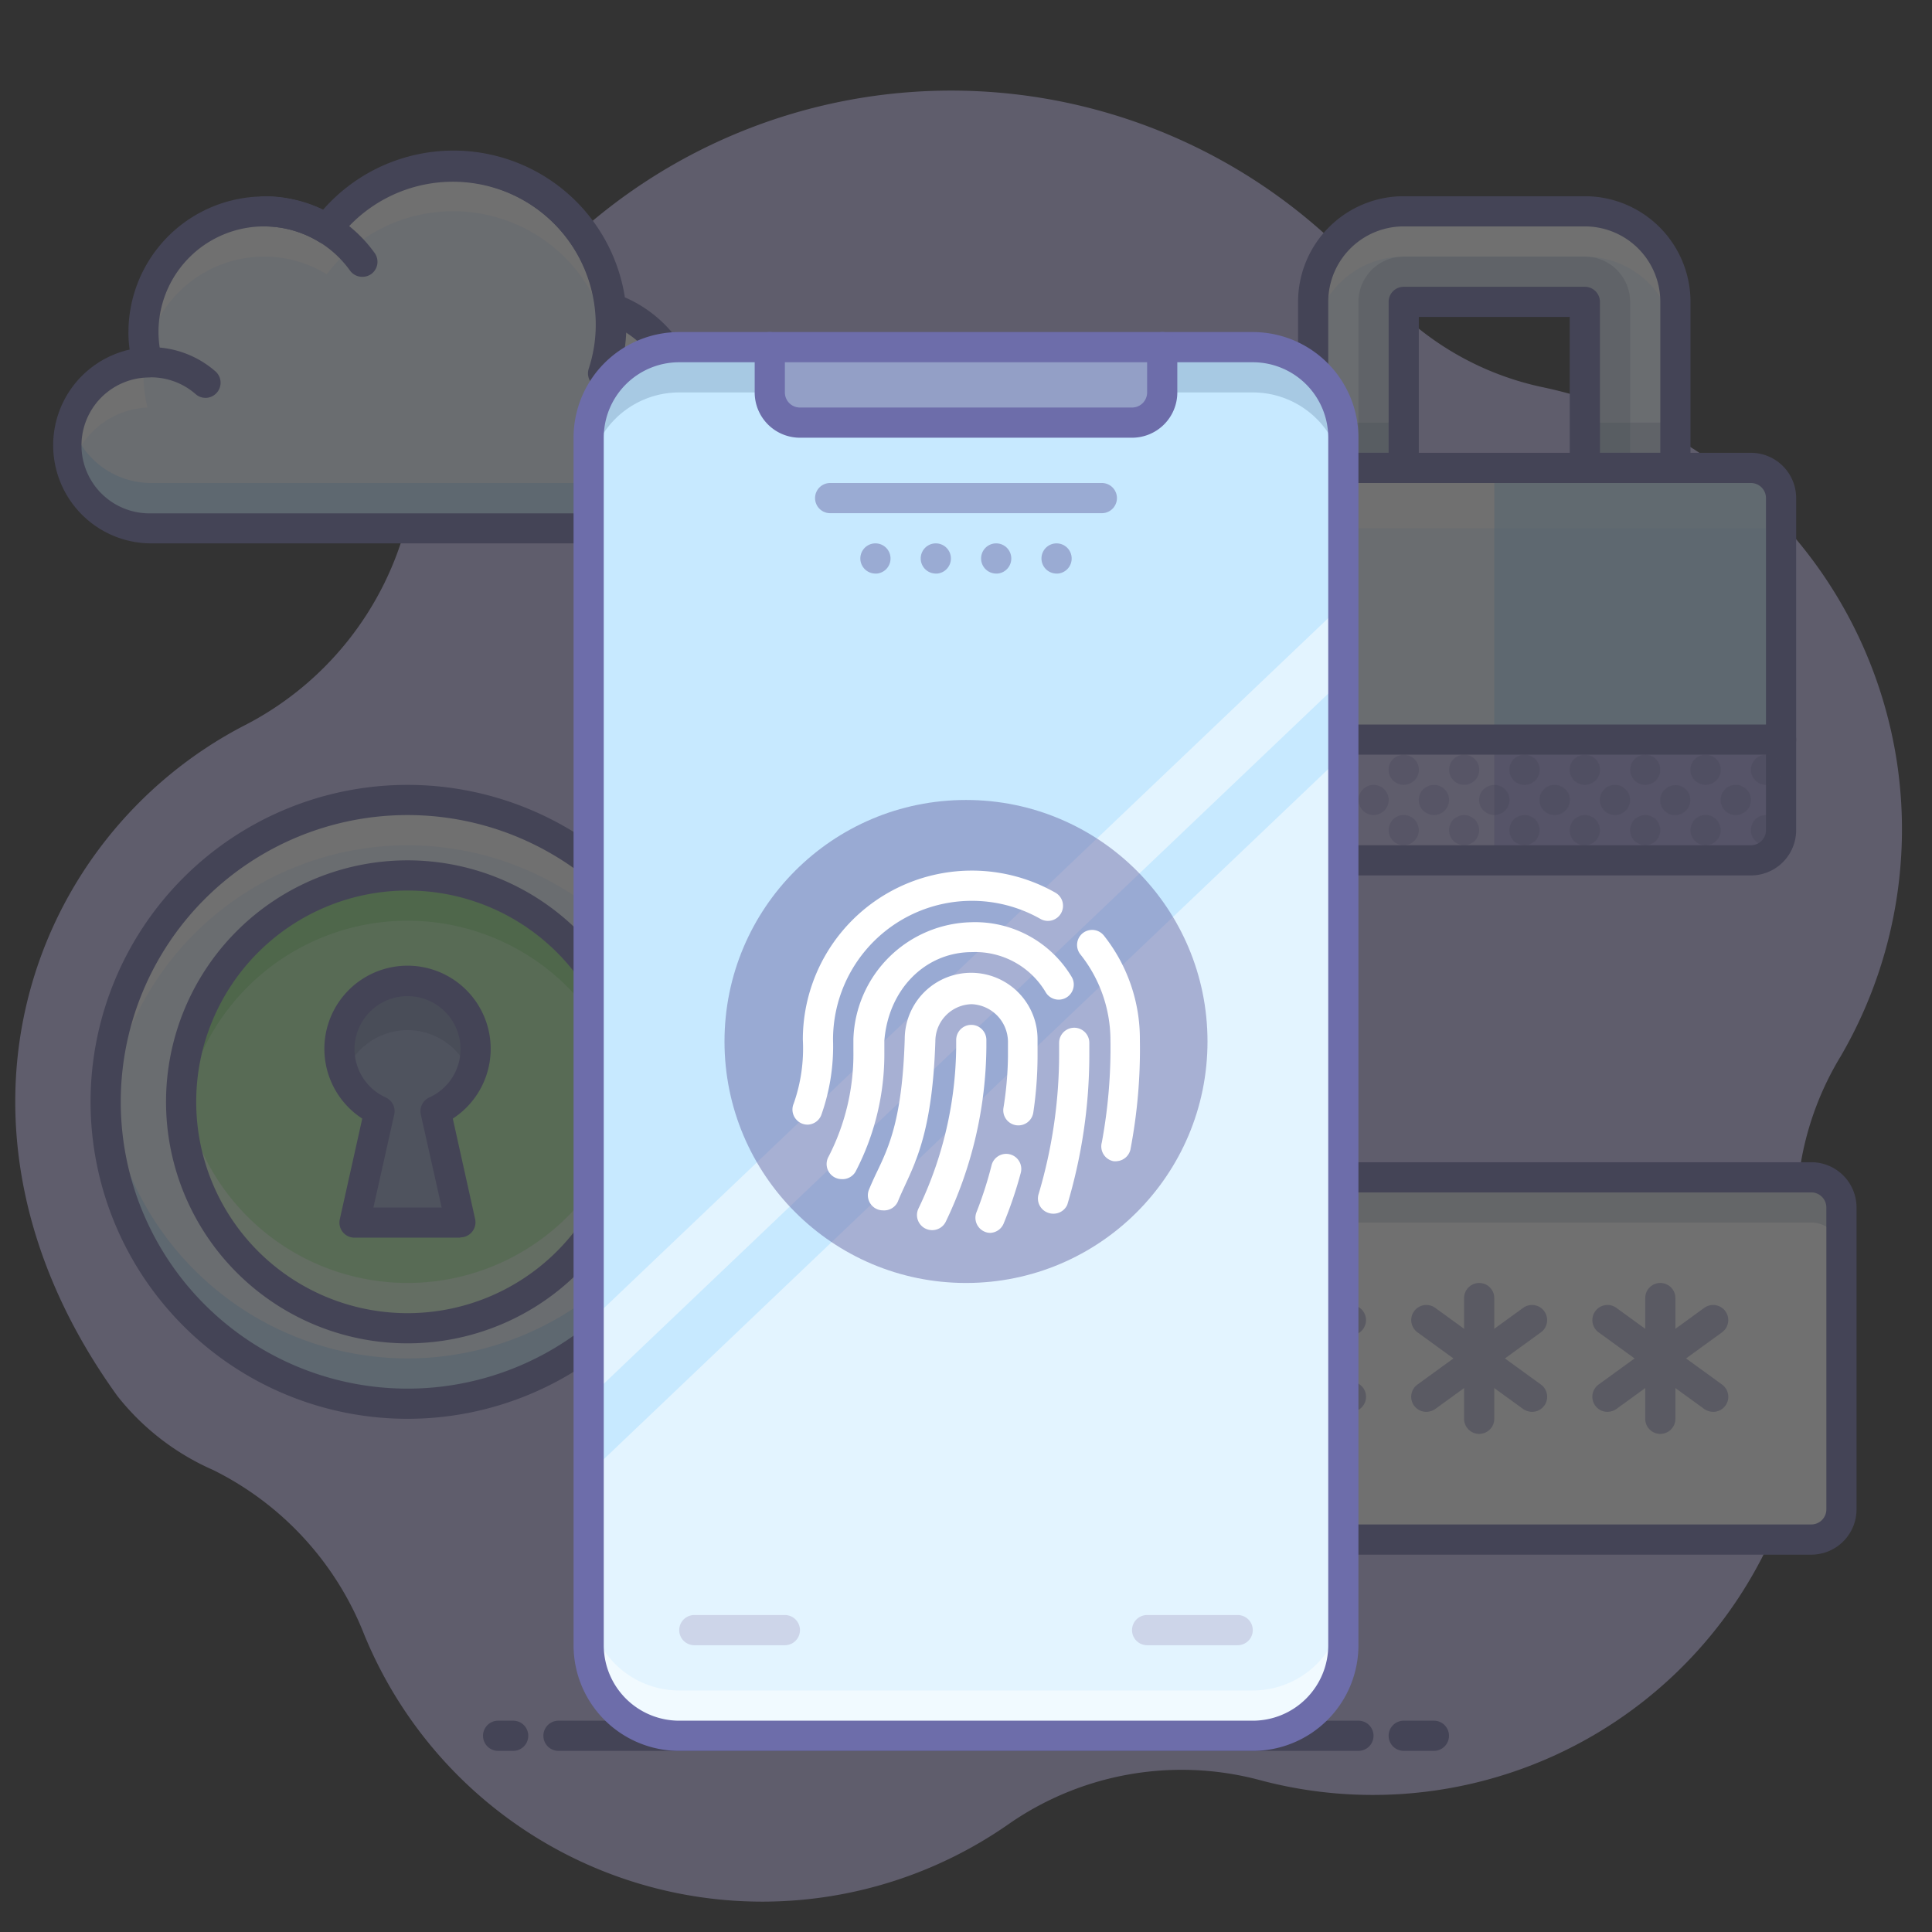 <?xml version="1.0" ?><svg data-name="011" id="_011" viewBox="0 0 128 128" xmlns="http://www.w3.org/2000/svg"><rect x="0" y="0" width="128" height="128" fill="#333333" stroke="none"/><defs><style>.cls-1,.cls-11,.cls-14,.cls-4,.cls-8{opacity:0.3;}.cls-2{fill:#c7bff3;}.cls-10,.cls-3{fill:#fff;}.cls-4{fill:#768ea6;}.cls-20,.cls-5{fill:#6d6da8;}.cls-10,.cls-20,.cls-6{opacity:0.5;}.cls-7{fill:#ecf4ff;}.cls-15,.cls-8{fill:#5cbcff;}.cls-9{fill:#afefa6;}.cls-11{fill:#48ba33;}.cls-12{fill:#919dc4;}.cls-13{fill:#4c5a7f;}.cls-14{fill:#5b58ba;}.cls-16{fill:#c7e9ff;}.cls-17{fill:#2c4b75;opacity:0.2;}.cls-18{fill:#939fc6;}.cls-19{fill:#6d6daa;}</style></defs><title/><g class="cls-1"><path class="cls-2" d="M125.7,50.65a30,30,0,0,0-23.51-25,19.6,19.6,0,0,1-10.93-6.55,37,37,0,0,0-56.58.11A36.92,36.92,0,0,0,27,34.43,21,21,0,0,1,16.12,48.1C2,55.46-5.14,74.56,7.77,92.48a16.5,16.5,0,0,0,6.35,4.91,20.55,20.55,0,0,1,10,10.88,28.5,28.5,0,0,0,42.62,12.64,20.06,20.06,0,0,1,16.63-3,29,29,0,0,0,36-33.79A20.07,20.07,0,0,1,121.94,70,29.89,29.89,0,0,0,125.7,50.65Z"/><rect class="cls-3" height="24" rx="2" ry="2" width="72" x="50" y="78"/><path class="cls-4" d="M120,78H52a2,2,0,0,0-2,2v3a2,2,0,0,1,2-2h68a2,2,0,0,1,2,2V80A2,2,0,0,0,120,78Z"/><path class="cls-5" d="M120,103H52a3,3,0,0,1-3-3V80a3,3,0,0,1,3-3h68a3,3,0,0,1,3,3v20A3,3,0,0,1,120,103ZM52,79a1,1,0,0,0-1,1v20a1,1,0,0,0,1,1h68a1,1,0,0,0,1-1V80a1,1,0,0,0-1-1Z"/><g class="cls-6"><path class="cls-5" d="M62,95a1,1,0,0,1-1-1V86a1,1,0,0,1,2,0v8A1,1,0,0,1,62,95Z"/><path class="cls-5" d="M65.5,93.54a1.09,1.09,0,0,1-.59-.19l-7-5.08a1,1,0,0,1,1.18-1.62l7,5.08a1,1,0,0,1-.59,1.81Z"/><path class="cls-5" d="M58.5,93.54a1,1,0,0,1-.59-1.81l7-5.08a1,1,0,0,1,1.18,1.62l-7,5.08A1.09,1.09,0,0,1,58.5,93.54Z"/></g><g class="cls-6"><path class="cls-5" d="M74,95a1,1,0,0,1-1-1V86a1,1,0,0,1,2,0v8A1,1,0,0,1,74,95Z"/><path class="cls-5" d="M77.5,93.54a1.09,1.09,0,0,1-.59-.19l-7-5.08a1,1,0,0,1,1.18-1.62l7,5.08a1,1,0,0,1-.59,1.81Z"/><path class="cls-5" d="M70.5,93.54a1,1,0,0,1-.59-1.81l7-5.08a1,1,0,0,1,1.18,1.62l-7,5.08A1.09,1.09,0,0,1,70.5,93.54Z"/></g><g class="cls-6"><path class="cls-5" d="M86,95a1,1,0,0,1-1-1V86a1,1,0,0,1,2,0v8A1,1,0,0,1,86,95Z"/><path class="cls-5" d="M89.5,93.54a1.09,1.09,0,0,1-.59-.19l-7-5.08a1,1,0,0,1,1.18-1.62l7,5.08a1,1,0,0,1-.59,1.81Z"/><path class="cls-5" d="M82.5,93.54a1,1,0,0,1-.59-1.81l7-5.08a1,1,0,0,1,1.18,1.62l-7,5.08A1.09,1.09,0,0,1,82.5,93.54Z"/></g><g class="cls-6"><path class="cls-5" d="M98,95a1,1,0,0,1-1-1V86a1,1,0,0,1,2,0v8A1,1,0,0,1,98,95Z"/><path class="cls-5" d="M101.5,93.54a1.09,1.09,0,0,1-.59-.19l-7-5.08a1,1,0,0,1,1.18-1.62l7,5.08a1,1,0,0,1-.59,1.81Z"/><path class="cls-5" d="M94.5,93.54a1,1,0,0,1-.59-1.81l7-5.08a1,1,0,0,1,1.18,1.62l-7,5.08A1.09,1.09,0,0,1,94.5,93.54Z"/></g><g class="cls-6"><path class="cls-5" d="M110,95a1,1,0,0,1-1-1V86a1,1,0,0,1,2,0v8A1,1,0,0,1,110,95Z"/><path class="cls-5" d="M113.5,93.54a1.09,1.09,0,0,1-.59-.19l-7-5.08a1,1,0,0,1,1.18-1.62l7,5.08a1,1,0,0,1-.59,1.81Z"/><path class="cls-5" d="M106.5,93.54a1,1,0,0,1-.59-1.81l7-5.08a1,1,0,0,1,1.18,1.62l-7,5.08A1.09,1.09,0,0,1,106.5,93.54Z"/></g><circle class="cls-7" cx="27" cy="73" r="20"/><path class="cls-8" d="M27,90A20,20,0,0,1,7.08,71.5C7,72,7,72.49,7,73a20,20,0,0,0,40,0c0-.51,0-1-.08-1.5A20,20,0,0,1,27,90Z"/><path class="cls-3" d="M27,56A20,20,0,0,1,46.92,74.5c0-.5.08-1,.08-1.5A20,20,0,0,0,7,73c0,.51,0,1,.08,1.5A20,20,0,0,1,27,56Z"/><path class="cls-5" d="M27,94A21,21,0,1,1,48,73,21,21,0,0,1,27,94Zm0-40A19,19,0,1,0,46,73,19,19,0,0,0,27,54Z"/><circle class="cls-9" cx="27" cy="73" r="15"/><path class="cls-10" d="M27,85A15,15,0,0,1,12.08,71.5,14.76,14.76,0,0,0,12,73a15,15,0,0,0,30,0,14.76,14.76,0,0,0-.08-1.5A15,15,0,0,1,27,85Z"/><path class="cls-11" d="M27,61A15,15,0,0,1,41.92,74.5,14.76,14.76,0,0,0,42,73a15,15,0,0,0-30,0,14.76,14.76,0,0,0,.08,1.5A15,15,0,0,1,27,61Z"/><path class="cls-12" d="M31.45,69.54a4.45,4.45,0,1,0-6.28,4.06l-1.63,7.28h6.92L28.83,73.6A4.44,4.44,0,0,0,31.45,69.54Z"/><g class="cls-1"><path class="cls-13" d="M27,68.25a4.45,4.45,0,0,1,4.15,2.87,4.35,4.35,0,0,0,.3-1.58,4.45,4.45,0,1,0-8.9,0,4.35,4.35,0,0,0,.3,1.58A4.45,4.45,0,0,1,27,68.25Z"/></g><path class="cls-5" d="M30.51,82h-7a1,1,0,0,1-1-1.21L24,74.11a5.51,5.51,0,1,1,6,0l1.48,6.66a1,1,0,0,1-1,1.21Zm-5.77-2h4.52l-1.38-6.16a1,1,0,0,1,.56-1.13,3.51,3.51,0,1,0-2.88,0,1,1,0,0,1,.56,1.13Z"/><path class="cls-5" d="M27,89A16,16,0,1,1,43,73,16,16,0,0,1,27,89Zm0-30A14,14,0,1,0,41,73,14,14,0,0,0,27,59Z"/><path class="cls-7" d="M87,20V31h6V20h12V31h6V20a6,6,0,0,0-6-6H93A6,6,0,0,0,87,20Z"/><path class="cls-4" d="M90,20V31h3V20h12V31h3V20a3,3,0,0,0-3-3H93A3,3,0,0,0,90,20Z"/><rect class="cls-4" height="3" width="6" x="87" y="28"/><rect class="cls-4" height="3" width="6" x="105" y="28"/><path class="cls-3" d="M105,14H93a6,6,0,0,0-6,6v3a6,6,0,0,1,6-6h12a6,6,0,0,1,6,6V20A6,6,0,0,0,105,14Z"/><path class="cls-5" d="M111,32h-6a1,1,0,0,1-1-1V21H94V31a1,1,0,0,1-1,1H87a1,1,0,0,1-1-1V20a7,7,0,0,1,7-7h12a7,7,0,0,1,7,7V31A1,1,0,0,1,111,32Zm-5-2h4V20a5,5,0,0,0-5-5H93a5,5,0,0,0-5,5V30h4V20a1,1,0,0,1,1-1h12a1,1,0,0,1,1,1Z"/><rect class="cls-7" height="26" rx="2" ry="2" width="38" x="80" y="31"/><path class="cls-2" d="M82,57h34a2,2,0,0,0,2-2V49H80v6A2,2,0,0,0,82,57Z"/><path class="cls-14" d="M99,49v8h17a2,2,0,0,0,2-2V49Z"/><path class="cls-3" d="M80,33v2h38V33a2,2,0,0,0-2-2H82A2,2,0,0,0,80,33Z"/><path class="cls-8" d="M118,49V33a2,2,0,0,0-2-2H99V49Z"/><path class="cls-5" d="M116,58H82a3,3,0,0,1-3-3V33a3,3,0,0,1,3-3h34a3,3,0,0,1,3,3V55A3,3,0,0,1,116,58ZM82,32a1,1,0,0,0-1,1V55a1,1,0,0,0,1,1h34a1,1,0,0,0,1-1V33a1,1,0,0,0-1-1Z"/><path class="cls-5" d="M118,50H80a1,1,0,0,1,0-2h38a1,1,0,0,1,0,2Z"/><g class="cls-1"><path class="cls-5" d="M81,52a1,1,0,1,1,.71-.29A1.05,1.05,0,0,1,81,52Z"/><path class="cls-5" d="M83,54a1,1,0,1,1,.71-.29A1.05,1.05,0,0,1,83,54Z"/><path class="cls-5" d="M85,52a1,1,0,0,1-.38-.08,1.15,1.15,0,0,1-.33-.21,1,1,0,0,1,0-1.42,1.15,1.15,0,0,1,.33-.21,1,1,0,0,1,.76,0,1.15,1.15,0,0,1,.33.21,1,1,0,0,1,0,1.42,1.15,1.15,0,0,1-.33.21A1,1,0,0,1,85,52Z"/><path class="cls-5" d="M87,54a1,1,0,0,1-.71-1.71A1,1,0,0,1,87.2,52a.64.64,0,0,1,.18.06l.18.09.15.12a1,1,0,0,1,0,1.42l-.15.12-.18.09a.64.64,0,0,1-.18.06Z"/><path class="cls-5" d="M89,52a1,1,0,1,1,.71-1.71l.12.15a.76.76,0,0,1,.09.18.64.64,0,0,1,.06.18,1.36,1.36,0,0,1,0,.2,1.23,1.23,0,0,1,0,.19.6.6,0,0,1-.06.19.56.56,0,0,1-.09.17l-.12.16A1.05,1.05,0,0,1,89,52Z"/><path class="cls-5" d="M91,54a1,1,0,1,1,.71-.29A1.05,1.05,0,0,1,91,54Z"/><path class="cls-5" d="M93,52a1,1,0,0,1-.38-.08,1.15,1.15,0,0,1-.33-.21,1,1,0,0,1,0-1.42,1.15,1.15,0,0,1,.33-.21,1,1,0,0,1,.76,0,1.15,1.15,0,0,1,.33.21,1,1,0,0,1,0,1.42,1.15,1.15,0,0,1-.33.21A1,1,0,0,1,93,52Z"/><path class="cls-5" d="M95,54a1,1,0,0,1-.38-.08,1.15,1.15,0,0,1-.33-.21,1,1,0,0,1,0-1.42,1.15,1.15,0,0,1,.33-.21,1,1,0,0,1,1.09.21A1,1,0,0,1,95,54Z"/><path class="cls-5" d="M97,52a1,1,0,1,1,.71-.29A1.05,1.05,0,0,1,97,52Z"/><path class="cls-5" d="M99,54a1,1,0,0,1-.38-.08,1.15,1.15,0,0,1-.33-.21,1,1,0,0,1,0-1.42,1.15,1.15,0,0,1,.33-.21,1,1,0,0,1,.76,0,1.15,1.15,0,0,1,.33.21,1,1,0,0,1,0,1.42,1.15,1.15,0,0,1-.33.21A1,1,0,0,1,99,54Z"/><path class="cls-5" d="M101,52a1,1,0,0,1-1-1,1,1,0,0,1,.29-.71,1,1,0,0,1,.16-.12.56.56,0,0,1,.17-.09.64.64,0,0,1,.18-.06,1,1,0,0,1,.91.27A1,1,0,0,1,101,52Z"/><path class="cls-5" d="M103,54a1,1,0,0,1-.71-1.71,1,1,0,0,1,1.09-.21,1.15,1.15,0,0,1,.33.21,1,1,0,0,1,0,1.42,1.15,1.15,0,0,1-.33.21A1,1,0,0,1,103,54Z"/><path class="cls-5" d="M105,52a1,1,0,0,1-.38-.08,1.15,1.15,0,0,1-.33-.21,1,1,0,0,1,0-1.42,1.15,1.15,0,0,1,.33-.21,1,1,0,0,1,.76,0,1.15,1.15,0,0,1,.33.21,1,1,0,0,1,0,1.42,1.15,1.15,0,0,1-.33.21A1,1,0,0,1,105,52Z"/><path class="cls-5" d="M107,54a1.05,1.05,0,0,1-.71-.29,1,1,0,0,1,0-1.42A1,1,0,1,1,107,54Z"/><path class="cls-5" d="M109,52a1,1,0,1,1,.71-1.71l.12.15a.76.76,0,0,1,.09.18.64.64,0,0,1,.06.18,1.5,1.5,0,0,1,0,.2,1.23,1.23,0,0,1,0,.19.6.6,0,0,1-.06.19.56.56,0,0,1-.09.17l-.12.16A1.05,1.05,0,0,1,109,52Z"/><path class="cls-5" d="M111,54l-.2,0a.64.64,0,0,1-.18-.06.56.56,0,0,1-.17-.09l-.16-.12a1,1,0,0,1,0-1.42l.16-.12a.56.56,0,0,1,.17-.09.64.64,0,0,1,.18-.06,1,1,0,0,1,.91.27A1,1,0,0,1,111,54Z"/><path class="cls-5" d="M113,52a1,1,0,0,1-.38-.08,1.15,1.15,0,0,1-.33-.21,1,1,0,0,1,0-1.42,1.15,1.15,0,0,1,.33-.21,1,1,0,0,1,.76,0,1.15,1.15,0,0,1,.33.21,1,1,0,0,1,0,1.42,1.15,1.15,0,0,1-.33.21A1,1,0,0,1,113,52Z"/><path class="cls-5" d="M115,54a1,1,0,0,1-.71-1.71,1,1,0,0,1,.91-.27.64.64,0,0,1,.18.06l.18.09.15.12a1,1,0,0,1,0,1.42l-.15.12-.18.09a.64.64,0,0,1-.18.06Z"/><path class="cls-5" d="M81,56a1,1,0,0,1-1-1,1,1,0,0,1,.08-.38,1,1,0,0,1,.21-.33A1,1,0,0,1,81.2,54a.64.64,0,0,1,.18.06l.18.09.15.12a1,1,0,0,1,.21.33A1,1,0,0,1,82,55a1,1,0,0,1-1,1Z"/><path class="cls-5" d="M85,56a1,1,0,0,1-1-1,1,1,0,0,1,.08-.38,1,1,0,0,1,.21-.33l.15-.12.18-.09A.64.64,0,0,1,84.8,54a1,1,0,0,1,.91.27,1,1,0,0,1,.21.33A1,1,0,0,1,86,55a1,1,0,0,1-1,1Z"/><path class="cls-5" d="M89,56a1,1,0,0,1-.38-.08,1.15,1.15,0,0,1-.33-.21A1.05,1.05,0,0,1,88,55a1,1,0,0,1,.08-.38,1,1,0,0,1,.21-.33,1.15,1.15,0,0,1,.33-.21.92.92,0,0,1,.76,0,1.15,1.15,0,0,1,.33.21,1,1,0,0,1,.21.33A.84.84,0,0,1,90,55a1.05,1.05,0,0,1-.29.71,1.15,1.15,0,0,1-.33.21A1,1,0,0,1,89,56Z"/><path class="cls-5" d="M93,56a1,1,0,0,1-1-1,1,1,0,0,1,.08-.38,1,1,0,0,1,.21-.33,1,1,0,0,1,1.42,0,1,1,0,0,1,.21.33A1,1,0,0,1,94,55a1,1,0,0,1-1,1Z"/><path class="cls-5" d="M97,56a1,1,0,0,1-.38-.08,1,1,0,0,1-.33-.21A1.05,1.05,0,0,1,96,55a1,1,0,0,1,.08-.38.93.93,0,0,1,.21-.33,1.15,1.15,0,0,1,.33-.21.92.92,0,0,1,.76,0,1.15,1.15,0,0,1,.33.21,1,1,0,0,1,.21.33A1,1,0,0,1,98,55a1.05,1.05,0,0,1-.29.71,1.15,1.15,0,0,1-.33.21A1,1,0,0,1,97,56Z"/><path class="cls-5" d="M101,56a1,1,0,0,1-.38-.08,1.15,1.15,0,0,1-.33-.21A1.05,1.05,0,0,1,100,55a1,1,0,0,1,.08-.38,1,1,0,0,1,.21-.33,1.15,1.15,0,0,1,.33-.21,1,1,0,0,1,.58-.06.64.64,0,0,1,.18.06.56.56,0,0,1,.17.09,1,1,0,0,1,.16.12.93.93,0,0,1,.21.33A.84.84,0,0,1,102,55a1.05,1.05,0,0,1-.29.71l-.16.12a.56.56,0,0,1-.17.09.64.64,0,0,1-.18.06Z"/><path class="cls-5" d="M105,56l-.2,0a.64.64,0,0,1-.18-.06l-.18-.09-.15-.12A1.05,1.05,0,0,1,104,55a1,1,0,0,1,.08-.38,1,1,0,0,1,.21-.33l.15-.12.18-.09a.64.64,0,0,1,.18-.06,1,1,0,0,1,1.12.6A1,1,0,0,1,106,55a1,1,0,0,1-1,1Z"/><path class="cls-5" d="M109,56a1,1,0,0,1-.38-.08,1.15,1.15,0,0,1-.33-.21A1.05,1.05,0,0,1,108,55a1,1,0,0,1,.08-.38,1,1,0,0,1,.21-.33,1.15,1.15,0,0,1,.33-.21.92.92,0,0,1,.76,0,1.15,1.15,0,0,1,.33.21,1,1,0,0,1,.21.33A1,1,0,0,1,110,55a1.05,1.05,0,0,1-.29.71,1.15,1.15,0,0,1-.33.21A1,1,0,0,1,109,56Z"/><path class="cls-5" d="M113,56a1,1,0,0,1-1-1,1,1,0,0,1,.08-.38,1,1,0,0,1,.21-.33,1,1,0,0,1,1.42,0,1,1,0,0,1,.21.33A1,1,0,0,1,114,55a1,1,0,0,1-1,1Z"/><path class="cls-5" d="M117,52a1,1,0,1,1,.71-.29A1.05,1.05,0,0,1,117,52Z"/><path class="cls-5" d="M117,56a1,1,0,0,1-1-1,1,1,0,0,1,.08-.38.93.93,0,0,1,.21-.33,1,1,0,0,1,1.09-.21,1.15,1.15,0,0,1,.33.21,1,1,0,0,1,.21.33A1,1,0,0,1,118,55a1.05,1.05,0,0,1-.29.71,1.15,1.15,0,0,1-.33.21A1,1,0,0,1,117,56Z"/></g><path class="cls-5" d="M90,116H37a1,1,0,0,1,0-2H90a1,1,0,0,1,0,2Z"/><path class="cls-5" d="M95,116H93a1,1,0,1,1,0-2h2a1,1,0,0,1,0,2Z"/><path class="cls-5" d="M34,116H33a1,1,0,0,1,0-2h1a1,1,0,0,1,0,2Z"/><path class="cls-7" d="M9.77,24a8.26,8.26,0,0,1-.26-2,8,8,0,0,1,12.14-6.83,10.48,10.48,0,0,1,18.8,5.25A7.49,7.49,0,0,1,38,35H10a5.5,5.5,0,0,1-.24-11Z"/><path class="cls-3" d="M9.77,27a8.41,8.41,0,0,1-.26-2,7.73,7.73,0,0,1,.06-1A5.48,5.48,0,0,0,4.51,29.5,5.56,5.56,0,0,0,4.73,31,5.47,5.47,0,0,1,9.77,27Z"/><path class="cls-3" d="M17.51,17a7.92,7.92,0,0,1,4.14,1.17,10.48,10.48,0,0,1,18.8,5.25A7.51,7.51,0,0,1,45.35,29a7.81,7.81,0,0,0,.16-1.54,7.5,7.5,0,0,0-5.06-7.08,10.48,10.48,0,0,0-18.8-5.25A8,8,0,0,0,9.51,22a7.67,7.67,0,0,0,.15,1.45A8,8,0,0,1,17.51,17Z"/><path class="cls-15" d="M9.77,21c0-.18-.07-.37-.11-.56a5.58,5.58,0,0,0-.09.59A1.38,1.38,0,0,0,9.77,21Z"/><path class="cls-8" d="M38,32H10a5.49,5.49,0,0,1-5.28-4,5.43,5.43,0,0,0-.22,1.46A5.5,5.5,0,0,0,10,35H38a7.5,7.5,0,0,0,7.5-7.5A7.86,7.86,0,0,0,45.35,26,7.51,7.51,0,0,1,38,32Z"/><path class="cls-5" d="M10,36A6.5,6.5,0,0,1,8.59,23.16,7.54,7.54,0,0,1,8.51,22,9,9,0,0,1,21.4,13.9a11.49,11.49,0,0,1,20,5.8A8.5,8.5,0,0,1,38,36Zm7.5-21a7,7,0,0,0-7,7,7.15,7.15,0,0,0,.23,1.76,1,1,0,0,1-.16.85,1,1,0,0,1-.77.4,4.5,4.5,0,0,0,.2,9H38a6.5,6.5,0,0,0,2.11-12.64,1,1,0,0,1-.66-.84,9.5,9.5,0,0,0-17-4.75,1,1,0,0,1-1.31.25A7,7,0,0,0,17.51,15Z"/><path class="cls-5" d="M40,25.75a.87.87,0,0,1-.31-.05A1,1,0,0,1,39,24.44a9.38,9.38,0,0,0,.47-2.94A9.52,9.52,0,0,0,30,12a1,1,0,0,1,0-2,11.51,11.51,0,0,1,11.5,11.5,11.24,11.24,0,0,1-.57,3.56A1,1,0,0,1,40,25.75Z"/><path class="cls-5" d="M13.63,26.36a1,1,0,0,1-.66-.24A4.49,4.49,0,0,0,10,25a1,1,0,1,1,0-2,6.5,6.5,0,0,1,4.28,1.61A1,1,0,0,1,14.38,26,1,1,0,0,1,13.63,26.36Z"/><path class="cls-5" d="M24,18.34a1,1,0,0,1-.81-.41A7,7,0,0,0,17.51,15a1,1,0,0,1,0-2,9,9,0,0,1,7.31,3.76,1,1,0,0,1-.23,1.4A1,1,0,0,1,24,18.34Z"/></g><rect class="cls-16" height="92" rx="6" ry="6" width="50" x="39" y="23"/><g class="cls-6"><path class="cls-5" d="M52,109H46a1,1,0,0,1,0-2h6a1,1,0,0,1,0,2Z"/><path class="cls-5" d="M82,109H76a1,1,0,0,1,0-2h6a1,1,0,0,1,0,2Z"/><path class="cls-5" d="M73,34H55a1,1,0,0,1,0-2H73a1,1,0,0,1,0,2Z"/><path class="cls-5" d="M58.1,38H58a1,1,0,0,1,0-2,1,1,0,0,1,1,1A1,1,0,0,1,58.1,38Z"/><path class="cls-5" d="M62.1,38H62a1,1,0,0,1,0-2,1,1,0,0,1,1,1A1,1,0,0,1,62.1,38Z"/><path class="cls-5" d="M66.1,38H66a1,1,0,0,1,0-2,1,1,0,0,1,1,1A1,1,0,0,1,66.1,38Z"/><path class="cls-5" d="M70.1,38H70a1,1,0,0,1,0-2,1,1,0,0,1,1,1A1,1,0,0,1,70.1,38Z"/></g><path class="cls-10" d="M83,115H45a6,6,0,0,1-6-6v-3a6,6,0,0,0,6,6H83a6,6,0,0,0,6-6v3A6,6,0,0,1,83,115Z"/><path class="cls-17" d="M83,23H45a6,6,0,0,0-6,6v3a6,6,0,0,1,6-6H83a6,6,0,0,1,6,6V29A6,6,0,0,0,83,23Z"/><g class="cls-6"><path class="cls-3" d="M89,50,39,97.63V109a6,6,0,0,0,6,6H83a6,6,0,0,0,6-6Z"/><polygon class="cls-3" points="89 40 39 87.63 39 92.63 89 45 89 40"/></g><path class="cls-18" d="M77,23v3a2,2,0,0,1-2,2H53a2,2,0,0,1-2-2V23Z"/><path class="cls-19" d="M83,116H45a7,7,0,0,1-7-7V29a7,7,0,0,1,7-7H83a7,7,0,0,1,7,7v80A7,7,0,0,1,83,116ZM45,24a5,5,0,0,0-5,5v80a5,5,0,0,0,5,5H83a5,5,0,0,0,5-5V29a5,5,0,0,0-5-5Z"/><path class="cls-19" d="M75,29H53a3,3,0,0,1-3-3V23a1,1,0,0,1,2,0v3a1,1,0,0,0,1,1H75a1,1,0,0,0,1-1V23a1,1,0,0,1,2,0v3A3,3,0,0,1,75,29Z"/><circle class="cls-20" cx="64" cy="69" r="16"/><path class="cls-3" d="M74,76.93a1,1,0,0,1-.24,0A1,1,0,0,1,73,75.68a34.32,34.32,0,0,0,.57-6.8,9.14,9.14,0,0,0-2-5.66,1,1,0,0,1,.17-1.4,1,1,0,0,1,1.4.17,11,11,0,0,1,2.38,6.89,35.41,35.41,0,0,1-.63,7.3A1,1,0,0,1,74,76.93Zm-20.5-2.42a1,1,0,0,1-.41-.09,1,1,0,0,1-.5-1.32,11,11,0,0,0,.6-4.22,11.2,11.2,0,0,1,16.73-9.74,1,1,0,0,1,.38,1.36,1,1,0,0,1-1.37.38,9.2,9.2,0,0,0-13.74,8,13.57,13.57,0,0,1-.78,5A1,1,0,0,1,53.45,74.51Z"/><path class="cls-3" d="M69.77,80.41a1,1,0,0,1-.33-.06,1,1,0,0,1-.62-1.27,32.64,32.64,0,0,0,1.35-9.21c0-.28,0-.54,0-.78a1,1,0,0,1,1-1,1,1,0,0,1,1,1c0,.27,0,.56,0,.87a34.66,34.66,0,0,1-1.46,9.86A1,1,0,0,1,69.77,80.41Zm-14-2.29a1,1,0,0,1-.87-1.5,14.84,14.84,0,0,0,1.64-7c0-.31,0-.58,0-.79a8,8,0,0,1,7.8-7.73A7.46,7.46,0,0,1,71,64.72a1,1,0,0,1-.35,1.37,1,1,0,0,1-1.37-.35,5.43,5.43,0,0,0-4.88-2.66c-3.11,0-5.55,2.48-5.81,5.88q0,.3,0,.72a16.84,16.84,0,0,1-1.91,7.95A1,1,0,0,1,55.74,78.12Z"/><path class="cls-3" d="M65.62,81.68a.91.91,0,0,1-.39-.08,1,1,0,0,1-.53-1.3,25.83,25.83,0,0,0,1-3.12,1,1,0,0,1,1.22-.7,1,1,0,0,1,.71,1.22,27.61,27.61,0,0,1-1.14,3.37A1,1,0,0,1,65.62,81.68ZM58.5,80.19a1,1,0,0,1-.37-.07,1,1,0,0,1-.56-1.3c.17-.41.35-.81.55-1.22.78-1.64,1.66-3.51,1.82-8.75a4.4,4.4,0,0,1,8.8,0c0,.38,0,.78,0,1.18a25.69,25.69,0,0,1-.28,3.67,1,1,0,0,1-1.13.85,1,1,0,0,1-.85-1.14A22.91,22.91,0,0,0,66.78,70q0-.54,0-1a2.51,2.51,0,0,0-2.4-2.47,2.46,2.46,0,0,0-2.41,2.44c-.18,5.65-1.2,7.81-2,9.54-.17.37-.34.73-.49,1.11A1,1,0,0,1,58.5,80.19Z"/><path class="cls-3" d="M61.75,81.5a1,1,0,0,1-.41-.09,1,1,0,0,1-.5-1.32,25.22,25.22,0,0,0,2.51-10.74V68.9a1,1,0,1,1,2,0v.48a27.17,27.17,0,0,1-2.69,11.56A1,1,0,0,1,61.75,81.5Z"/></svg>
